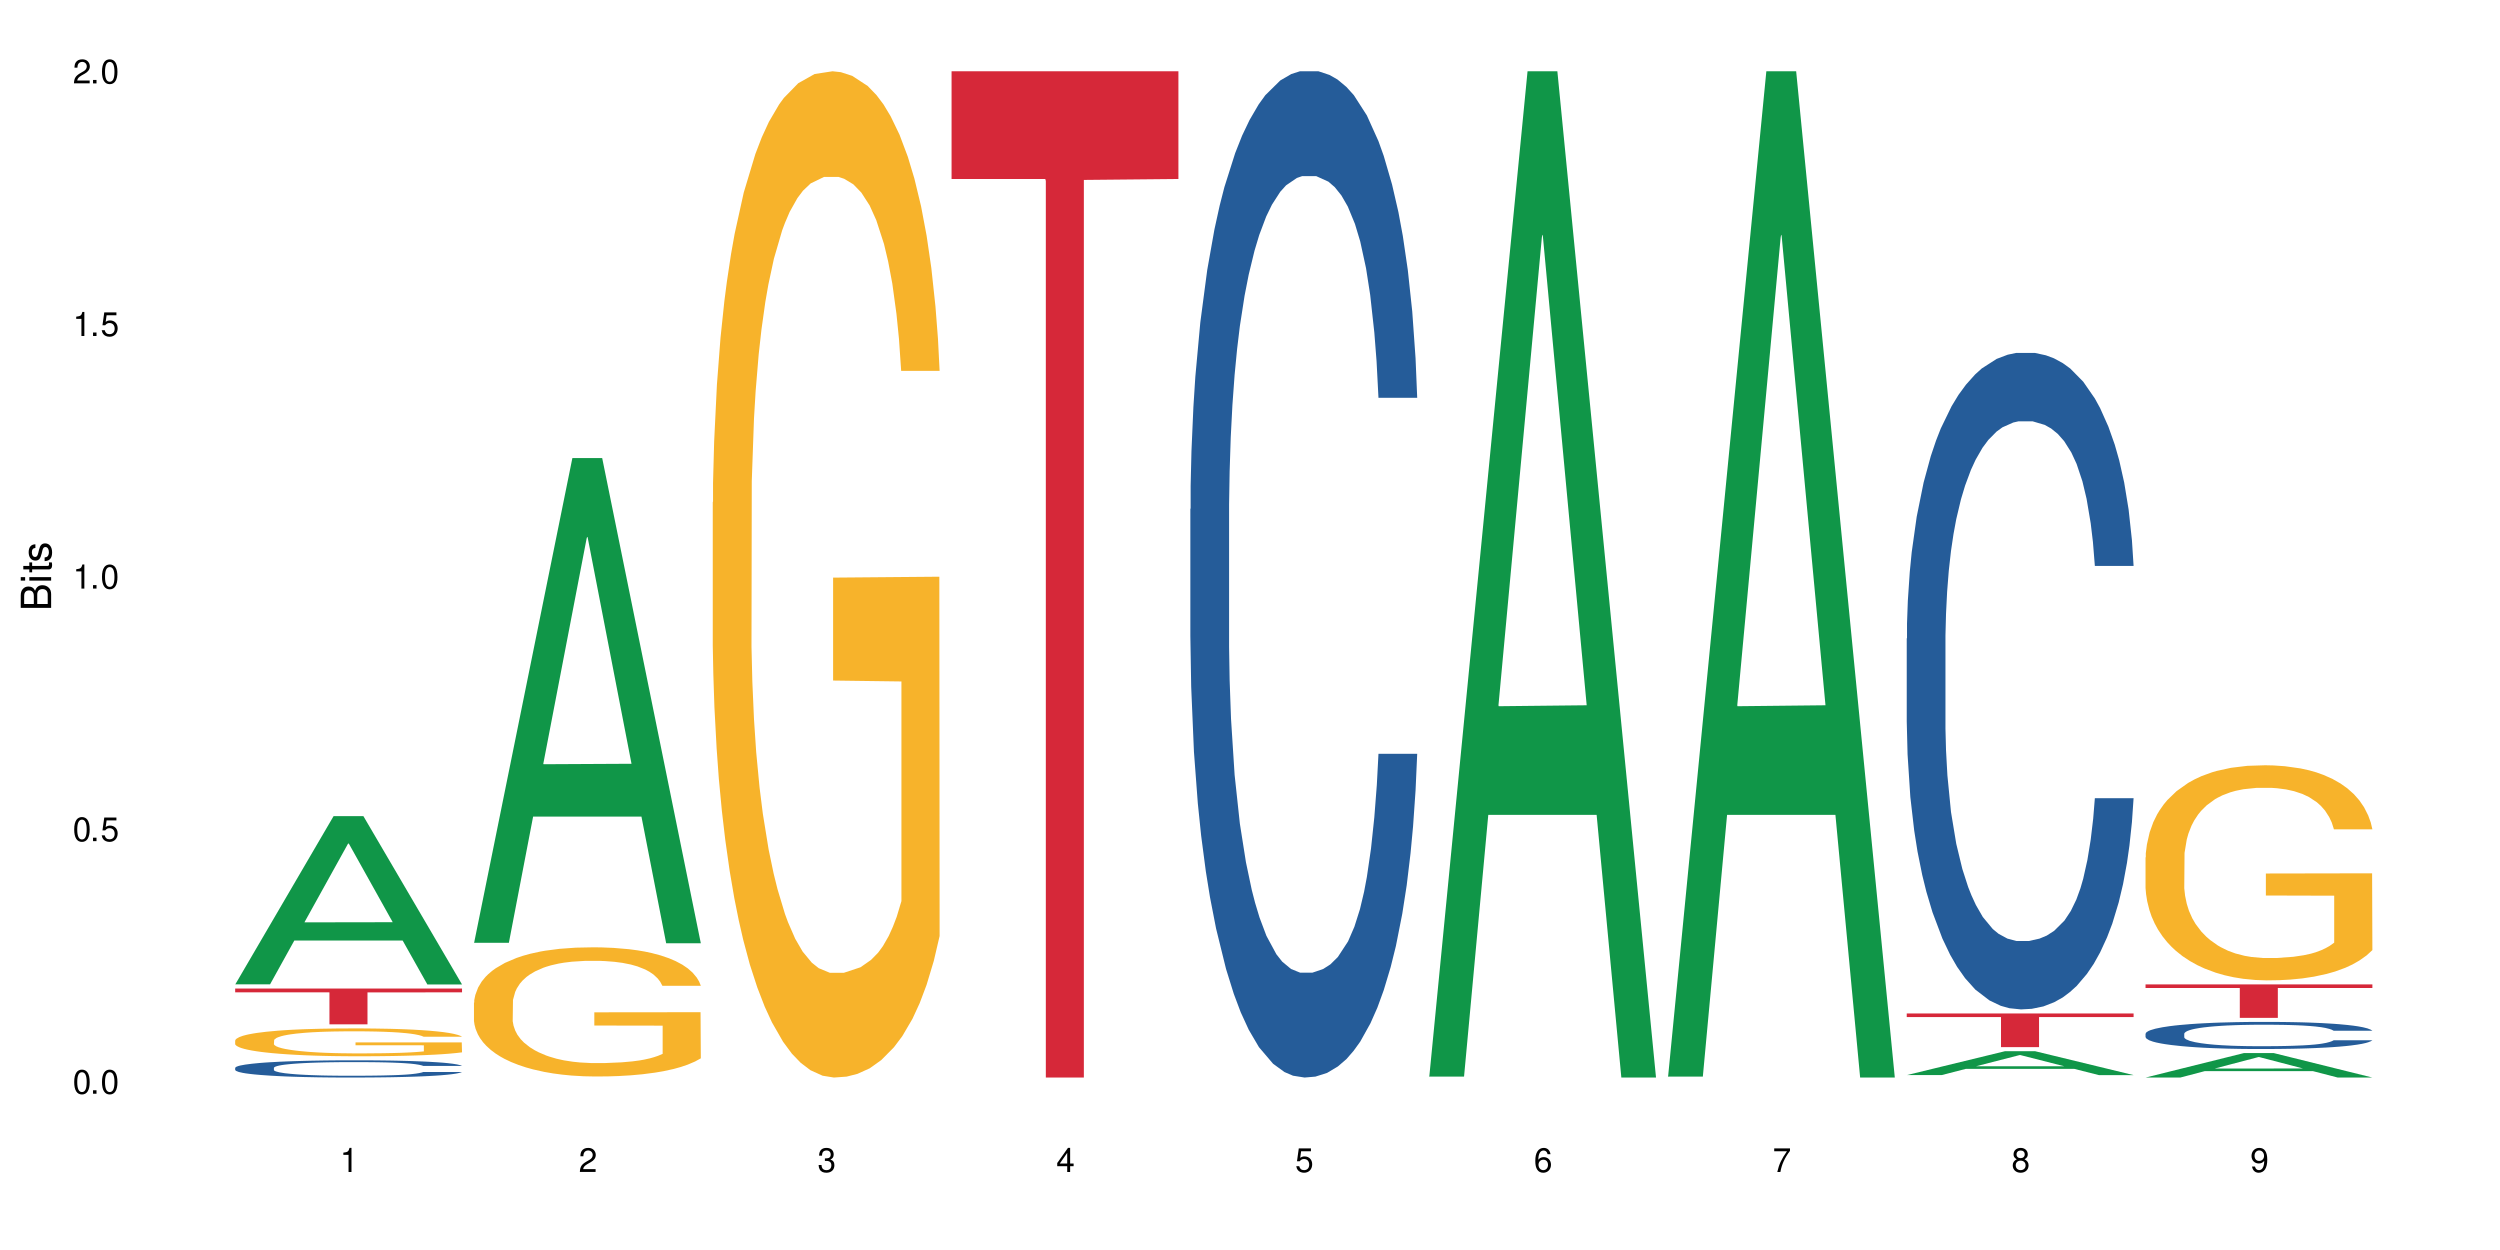 <?xml version="1.0" encoding="UTF-8"?>
<svg xmlns="http://www.w3.org/2000/svg" xmlns:xlink="http://www.w3.org/1999/xlink" width="720" height="360" viewBox="0 0 720 360">
<defs>
<g>
<g id="glyph-0-0">
</g>
<g id="glyph-0-1">
<path d="M 2.641 -6.938 C 2 -6.938 1.422 -6.656 1.078 -6.172 C 0.641 -5.562 0.406 -4.641 0.406 -3.359 C 0.406 -1.016 1.188 0.219 2.641 0.219 C 4.078 0.219 4.859 -1.016 4.859 -3.297 C 4.859 -4.641 4.656 -5.547 4.203 -6.172 C 3.844 -6.656 3.281 -6.938 2.641 -6.938 Z M 2.641 -6.188 C 3.547 -6.188 4 -5.25 4 -3.375 C 4 -1.406 3.562 -0.484 2.625 -0.484 C 1.734 -0.484 1.281 -1.438 1.281 -3.344 C 1.281 -5.25 1.734 -6.188 2.641 -6.188 Z M 2.641 -6.188 "/>
</g>
<g id="glyph-0-2">
<path d="M 1.828 -1 L 0.828 -1 L 0.828 0 L 1.828 0 Z M 1.828 -1 "/>
</g>
<g id="glyph-0-3">
<path d="M 4.562 -6.797 L 1.062 -6.797 L 0.547 -3.094 L 1.328 -3.094 C 1.719 -3.562 2.047 -3.734 2.578 -3.734 C 3.484 -3.734 4.062 -3.109 4.062 -2.094 C 4.062 -1.125 3.484 -0.531 2.578 -0.531 C 1.828 -0.531 1.375 -0.906 1.188 -1.672 L 0.328 -1.672 C 0.453 -1.109 0.547 -0.844 0.75 -0.594 C 1.125 -0.078 1.828 0.219 2.594 0.219 C 3.969 0.219 4.922 -0.781 4.922 -2.219 C 4.922 -3.562 4.031 -4.484 2.719 -4.484 C 2.25 -4.484 1.859 -4.359 1.469 -4.062 L 1.734 -5.969 L 4.562 -5.969 Z M 4.562 -6.797 "/>
</g>
<g id="glyph-0-4">
<path d="M 2.484 -4.938 L 2.484 0 L 3.328 0 L 3.328 -6.938 L 2.766 -6.938 C 2.469 -5.875 2.281 -5.734 0.984 -5.562 L 0.984 -4.938 Z M 2.484 -4.938 "/>
</g>
<g id="glyph-0-5">
<path d="M 4.859 -0.828 L 1.281 -0.828 C 1.359 -1.406 1.672 -1.781 2.5 -2.281 L 3.469 -2.828 C 4.406 -3.344 4.906 -4.062 4.906 -4.906 C 4.906 -5.484 4.672 -6.031 4.266 -6.406 C 3.859 -6.766 3.375 -6.938 2.719 -6.938 C 1.859 -6.938 1.219 -6.625 0.844 -6.031 C 0.609 -5.672 0.5 -5.234 0.484 -4.531 L 1.328 -4.531 C 1.359 -5.016 1.406 -5.281 1.531 -5.516 C 1.75 -5.938 2.188 -6.203 2.703 -6.203 C 3.469 -6.203 4.031 -5.641 4.031 -4.891 C 4.031 -4.344 3.719 -3.859 3.125 -3.516 L 2.234 -3 C 0.812 -2.172 0.406 -1.531 0.328 -0.016 L 4.859 -0.016 Z M 4.859 -0.828 "/>
</g>
<g id="glyph-0-6">
<path d="M 2.125 -3.188 L 2.578 -3.188 C 3.5 -3.188 3.984 -2.766 3.984 -1.922 C 3.984 -1.062 3.469 -0.531 2.594 -0.531 C 1.656 -0.531 1.203 -1 1.156 -2.016 L 0.312 -2.016 C 0.344 -1.453 0.438 -1.094 0.609 -0.781 C 0.953 -0.109 1.625 0.219 2.547 0.219 C 3.953 0.219 4.859 -0.625 4.859 -1.938 C 4.859 -2.828 4.516 -3.297 3.703 -3.594 C 4.344 -3.844 4.656 -4.328 4.656 -5.031 C 4.656 -6.219 3.875 -6.938 2.578 -6.938 C 1.203 -6.938 0.484 -6.172 0.453 -4.703 L 1.297 -4.703 C 1.312 -5.125 1.344 -5.359 1.453 -5.578 C 1.641 -5.969 2.062 -6.203 2.594 -6.203 C 3.344 -6.203 3.797 -5.75 3.797 -5 C 3.797 -4.516 3.609 -4.219 3.25 -4.047 C 3.016 -3.953 2.703 -3.922 2.125 -3.906 Z M 2.125 -3.188 "/>
</g>
<g id="glyph-0-7">
<path d="M 3.141 -1.672 L 3.141 0 L 3.984 0 L 3.984 -1.672 L 4.984 -1.672 L 4.984 -2.438 L 3.984 -2.438 L 3.984 -6.938 L 3.359 -6.938 L 0.266 -2.578 L 0.266 -1.672 Z M 3.141 -2.438 L 1 -2.438 L 3.141 -5.5 Z M 3.141 -2.438 "/>
</g>
<g id="glyph-0-8">
<path d="M 4.781 -5.125 C 4.609 -6.266 3.891 -6.938 2.844 -6.938 C 2.094 -6.938 1.422 -6.578 1.031 -5.953 C 0.594 -5.266 0.406 -4.422 0.406 -3.172 C 0.406 -2 0.578 -1.25 0.984 -0.641 C 1.359 -0.078 1.953 0.219 2.703 0.219 C 3.984 0.219 4.922 -0.75 4.922 -2.094 C 4.922 -3.375 4.062 -4.281 2.844 -4.281 C 2.172 -4.281 1.641 -4.031 1.281 -3.516 C 1.281 -5.234 1.828 -6.188 2.797 -6.188 C 3.391 -6.188 3.797 -5.797 3.938 -5.125 Z M 2.734 -3.531 C 3.547 -3.531 4.062 -2.953 4.062 -2.031 C 4.062 -1.156 3.484 -0.531 2.703 -0.531 C 1.922 -0.531 1.328 -1.188 1.328 -2.078 C 1.328 -2.938 1.906 -3.531 2.734 -3.531 Z M 2.734 -3.531 "/>
</g>
<g id="glyph-0-9">
<path d="M 4.984 -6.797 L 0.438 -6.797 L 0.438 -5.969 L 4.109 -5.969 C 2.5 -3.656 1.828 -2.234 1.328 0 L 2.219 0 C 2.594 -2.172 3.453 -4.047 4.984 -6.094 Z M 4.984 -6.797 "/>
</g>
<g id="glyph-0-10">
<path d="M 3.75 -3.656 C 4.469 -4.094 4.688 -4.438 4.688 -5.078 C 4.688 -6.172 3.844 -6.938 2.641 -6.938 C 1.438 -6.938 0.594 -6.172 0.594 -5.094 C 0.594 -4.438 0.812 -4.094 1.516 -3.656 C 0.734 -3.266 0.359 -2.703 0.359 -1.922 C 0.359 -0.656 1.281 0.219 2.641 0.219 C 3.984 0.219 4.922 -0.656 4.922 -1.922 C 4.922 -2.703 4.531 -3.266 3.75 -3.656 Z M 2.641 -6.188 C 3.359 -6.188 3.812 -5.75 3.812 -5.062 C 3.812 -4.406 3.344 -3.984 2.641 -3.984 C 1.922 -3.984 1.453 -4.406 1.453 -5.078 C 1.453 -5.75 1.922 -6.188 2.641 -6.188 Z M 2.641 -3.266 C 3.484 -3.266 4.062 -2.719 4.062 -1.906 C 4.062 -1.078 3.484 -0.531 2.625 -0.531 C 1.797 -0.531 1.219 -1.094 1.219 -1.906 C 1.219 -2.719 1.781 -3.266 2.641 -3.266 Z M 2.641 -3.266 "/>
</g>
<g id="glyph-0-11">
<path d="M 0.516 -1.578 C 0.672 -0.453 1.406 0.219 2.438 0.219 C 3.188 0.219 3.859 -0.141 4.266 -0.766 C 4.688 -1.453 4.891 -2.297 4.891 -3.547 C 4.891 -4.719 4.703 -5.453 4.312 -6.078 C 3.938 -6.641 3.344 -6.938 2.594 -6.938 C 1.297 -6.938 0.359 -5.969 0.359 -4.625 C 0.359 -3.344 1.234 -2.453 2.453 -2.453 C 3.094 -2.453 3.578 -2.672 4.016 -3.203 C 4 -1.484 3.469 -0.531 2.5 -0.531 C 1.906 -0.531 1.484 -0.906 1.359 -1.578 Z M 2.578 -6.203 C 3.375 -6.203 3.969 -5.531 3.969 -4.641 C 3.969 -3.797 3.391 -3.188 2.547 -3.188 C 1.734 -3.188 1.234 -3.766 1.234 -4.688 C 1.234 -5.562 1.797 -6.203 2.578 -6.203 Z M 2.578 -6.203 "/>
</g>
<g id="glyph-1-0">
</g>
<g id="glyph-1-1">
<path d="M 0 -0.953 L 0 -4.891 C 0 -5.719 -0.234 -6.344 -0.734 -6.797 C -1.188 -7.234 -1.812 -7.469 -2.5 -7.469 C -3.547 -7.469 -4.188 -7 -4.625 -5.875 C -4.984 -6.688 -5.625 -7.094 -6.531 -7.094 C -7.172 -7.094 -7.734 -6.859 -8.141 -6.391 C -8.562 -5.922 -8.75 -5.344 -8.75 -4.5 L -8.75 -0.953 Z M -4.984 -2.062 L -7.766 -2.062 L -7.766 -4.219 C -7.766 -4.844 -7.688 -5.203 -7.453 -5.5 C -7.219 -5.812 -6.859 -5.969 -6.375 -5.969 C -5.891 -5.969 -5.531 -5.812 -5.297 -5.5 C -5.062 -5.203 -4.984 -4.844 -4.984 -4.219 Z M -0.984 -2.062 L -4 -2.062 L -4 -4.781 C -4 -5.766 -3.438 -6.359 -2.484 -6.359 C -1.547 -6.359 -0.984 -5.766 -0.984 -4.781 Z M -0.984 -2.062 "/>
</g>
<g id="glyph-1-2">
<path d="M -6.281 -1.797 L -6.281 -0.797 L 0 -0.797 L 0 -1.797 Z M -8.75 -1.797 L -8.75 -0.797 L -7.484 -0.797 L -7.484 -1.797 Z M -8.75 -1.797 "/>
</g>
<g id="glyph-1-3">
<path d="M -6.281 -3.047 L -6.281 -2.016 L -8.016 -2.016 L -8.016 -1.016 L -6.281 -1.016 L -6.281 -0.172 L -5.469 -0.172 L -5.469 -1.016 L -0.719 -1.016 C -0.078 -1.016 0.281 -1.453 0.281 -2.234 C 0.281 -2.5 0.25 -2.719 0.188 -3.047 L -0.641 -3.047 C -0.609 -2.906 -0.594 -2.766 -0.594 -2.562 C -0.594 -2.141 -0.719 -2.016 -1.156 -2.016 L -5.469 -2.016 L -5.469 -3.047 Z M -6.281 -3.047 "/>
</g>
<g id="glyph-1-4">
<path d="M -4.531 -5.25 C -5.766 -5.25 -6.469 -4.422 -6.469 -2.969 C -6.469 -1.516 -5.719 -0.562 -4.547 -0.562 C -3.562 -0.562 -3.094 -1.062 -2.734 -2.562 L -2.516 -3.484 C -2.344 -4.188 -2.094 -4.469 -1.641 -4.469 C -1.047 -4.469 -0.641 -3.875 -0.641 -3 C -0.641 -2.453 -0.797 -2 -1.062 -1.75 C -1.25 -1.594 -1.422 -1.531 -1.875 -1.469 L -1.875 -0.406 C -0.422 -0.453 0.281 -1.266 0.281 -2.922 C 0.281 -4.5 -0.5 -5.516 -1.719 -5.516 C -2.656 -5.516 -3.172 -4.984 -3.469 -3.734 L -3.703 -2.766 C -3.891 -1.953 -4.156 -1.609 -4.594 -1.609 C -5.188 -1.609 -5.547 -2.125 -5.547 -2.938 C -5.547 -3.75 -5.203 -4.172 -4.531 -4.203 Z M -4.531 -5.25 "/>
</g>
</g>
</defs>
<rect x="-72" y="-36" width="864" height="432" fill="rgb(100%, 100%, 100%)" fill-opacity="1"/>
<path fill-rule="nonzero" fill="rgb(6.275%, 58.824%, 28.235%)" fill-opacity="1" d="M 67.73 283.484 L 67.801 283.438 L 96.07 235.047 L 104.656 235.047 L 133.066 283.531 L 123.082 283.531 L 115.965 270.875 L 84.762 270.875 L 77.781 283.484 L 67.73 283.484 L 87.766 265.637 L 113.102 265.594 L 100.469 242.965 L 100.328 242.922 L 100.188 243.059 L 87.695 265.594 L 87.766 265.637 Z M 67.73 283.484 "/>
<path fill-rule="nonzero" fill="rgb(14.51%, 36.078%, 60%)" fill-opacity="1" d="M 67.73 307.527 L 67.812 307.523 L 67.812 307.414 L 68.051 307.242 L 68.605 307.027 L 69.164 306.875 L 70.598 306.609 L 72.59 306.352 L 74.664 306.148 L 76.176 306.031 L 77.531 305.941 L 80.637 305.773 L 82.629 305.688 L 84.781 305.609 L 87.41 305.535 L 89.324 305.488 L 93.625 305.414 L 96.812 305.383 L 99.281 305.371 L 104.621 305.371 L 107.809 305.387 L 110.117 305.41 L 112.668 305.445 L 114.82 305.488 L 118.562 305.586 L 121.91 305.715 L 123.426 305.789 L 125.816 305.93 L 127.648 306.062 L 128.922 306.184 L 130.355 306.352 L 131.629 306.555 L 132.586 306.785 L 133.066 306.98 L 121.91 306.98 L 121.352 306.801 L 120.715 306.66 L 119.52 306.473 L 118.324 306.34 L 116.652 306.211 L 115.137 306.121 L 113.066 306.035 L 111.234 305.98 L 109.32 305.941 L 107.488 305.914 L 103.984 305.887 L 99.922 305.887 L 98.406 305.895 L 95.297 305.934 L 93.625 305.965 L 91.234 306.027 L 89.562 306.086 L 87.57 306.176 L 86.215 306.254 L 84.543 306.371 L 83.348 306.477 L 81.992 306.625 L 81.195 306.738 L 80.48 306.867 L 79.84 307.016 L 79.363 307.176 L 79.043 307.344 L 78.887 307.508 L 78.887 308.211 L 79.043 308.371 L 79.441 308.562 L 80.48 308.84 L 81.992 309.082 L 83.746 309.27 L 85.418 309.406 L 86.375 309.469 L 87.648 309.543 L 89.641 309.633 L 92.512 309.727 L 94.184 309.762 L 96.734 309.797 L 99.363 309.816 L 102.867 309.816 L 105.977 309.797 L 108.047 309.773 L 110.199 309.738 L 113.145 309.66 L 114.98 309.59 L 116.57 309.504 L 117.766 309.418 L 118.562 309.344 L 119.758 309.203 L 120.715 309.047 L 121.434 308.891 L 121.91 308.734 L 133.066 308.734 L 132.586 308.918 L 131.871 309.094 L 131.152 309.227 L 130.039 309.383 L 128.762 309.523 L 126.93 309.684 L 125.418 309.789 L 123.426 309.902 L 121.59 309.988 L 119.602 310.066 L 116.652 310.156 L 114.738 310.199 L 112.668 310.242 L 110.199 310.277 L 107.09 310.309 L 103.746 310.328 L 100.637 310.332 L 97.289 310.324 L 94.82 310.305 L 91.555 310.266 L 87.492 310.184 L 84.543 310.098 L 82.23 310.012 L 80.238 309.918 L 78.008 309.797 L 75.141 309.598 L 73.387 309.445 L 72.191 309.316 L 70.84 309.141 L 69.883 308.98 L 68.766 308.727 L 67.969 308.406 L 67.73 308.156 Z M 67.73 307.527 "/>
<path fill-rule="nonzero" fill="rgb(96.863%, 70.196%, 16.863%)" fill-opacity="1" d="M 67.73 299.617 L 67.812 299.609 L 67.812 299.465 L 68.129 299.133 L 68.926 298.68 L 69.961 298.305 L 71.078 298.012 L 71.793 297.859 L 72.988 297.641 L 74.023 297.477 L 76.656 297.148 L 80 296.84 L 81.832 296.707 L 83.906 296.582 L 86.852 296.445 L 88.207 296.395 L 92.352 296.277 L 97.051 296.203 L 102.23 296.18 L 104.621 296.188 L 107.887 296.219 L 112.348 296.297 L 114.898 296.371 L 116.891 296.445 L 118.961 296.539 L 121.512 296.688 L 123.902 296.863 L 125.816 297.039 L 127.727 297.258 L 129.32 297.492 L 130.676 297.75 L 131.871 298.059 L 132.586 298.312 L 133.066 298.57 L 121.988 298.57 L 121.352 298.312 L 120.637 298.117 L 119.441 297.875 L 118.246 297.699 L 117.051 297.559 L 114.82 297.367 L 112.906 297.25 L 110.516 297.148 L 108.207 297.082 L 105.578 297.039 L 103.984 297.023 L 99.762 297.023 L 95.938 297.074 L 93.707 297.133 L 92.113 297.191 L 89.879 297.301 L 88.527 297.391 L 87.73 297.449 L 85.34 297.676 L 83.746 297.883 L 82.871 298.02 L 81.754 298.238 L 80.957 298.438 L 80.082 298.73 L 79.602 298.949 L 78.965 299.449 L 78.887 300.77 L 79.125 301.047 L 79.602 301.348 L 80.238 301.613 L 81.195 301.891 L 82.152 302.102 L 83.824 302.387 L 85.258 302.578 L 86.375 302.703 L 88.527 302.902 L 89.402 302.969 L 91.473 303.098 L 93.625 303.203 L 96.254 303.289 L 98.246 303.332 L 101.434 303.371 L 105.496 303.371 L 110.277 303.328 L 113.305 303.27 L 115.379 303.211 L 116.73 303.156 L 118.406 303.078 L 119.602 303.004 L 120.715 302.922 L 122.07 302.801 L 122.07 301.047 L 102.391 301.039 L 102.391 300.219 L 132.984 300.211 L 133.066 303.078 L 131.391 303.273 L 129.32 303.465 L 127.328 303.613 L 125.258 303.738 L 122.309 303.875 L 119.918 303.965 L 116.254 304.066 L 112.906 304.133 L 109.402 304.176 L 106.293 304.199 L 102.629 304.207 L 99.363 304.191 L 95.855 304.148 L 93.066 304.09 L 90.52 304.016 L 87.969 303.922 L 84.781 303.766 L 82.711 303.641 L 80.559 303.488 L 78.406 303.305 L 76.496 303.105 L 75.219 302.953 L 73.945 302.777 L 72.59 302.559 L 71.316 302.309 L 70.359 302.082 L 69.484 301.824 L 68.848 301.582 L 68.211 301.254 L 67.891 300.988 L 67.73 300.762 Z M 67.73 299.617 "/>
<path fill-rule="nonzero" fill="rgb(83.922%, 15.686%, 22.353%)" fill-opacity="1" d="M 67.73 284.695 L 133.066 284.695 L 133.066 285.797 L 105.836 285.809 L 105.836 295.016 L 94.879 295.016 L 94.879 285.816 L 94.723 285.797 L 67.73 285.797 Z M 67.73 284.695 "/>
<path fill-rule="nonzero" fill="rgb(6.275%, 58.824%, 28.235%)" fill-opacity="1" d="M 136.504 271.527 L 136.574 271.398 L 164.844 131.926 L 173.43 131.926 L 201.836 271.66 L 191.855 271.66 L 184.738 235.184 L 153.535 235.184 L 146.555 271.527 L 136.504 271.527 L 156.535 220.098 L 181.875 219.965 L 169.242 154.754 L 169.102 154.625 L 168.961 155.016 L 156.469 219.965 L 156.535 220.098 Z M 136.504 271.527 "/>
<path fill-rule="nonzero" fill="rgb(96.863%, 70.196%, 16.863%)" fill-opacity="1" d="M 136.504 288.762 L 136.582 288.727 L 136.582 288.047 L 136.902 286.52 L 137.699 284.41 L 138.734 282.68 L 139.852 281.32 L 140.566 280.605 L 141.762 279.586 L 142.797 278.84 L 145.426 277.309 L 148.773 275.883 L 150.605 275.27 L 152.68 274.691 L 155.625 274.047 L 156.98 273.809 L 161.125 273.266 L 165.824 272.926 L 171.004 272.824 L 173.395 272.859 L 176.66 272.992 L 181.121 273.367 L 183.672 273.707 L 185.664 274.047 L 187.734 274.488 L 190.285 275.168 L 192.676 275.984 L 194.586 276.801 L 196.5 277.82 L 198.094 278.906 L 199.449 280.098 L 200.645 281.523 L 201.359 282.711 L 201.836 283.902 L 190.762 283.902 L 190.125 282.711 L 189.41 281.793 L 188.215 280.672 L 187.02 279.859 L 185.824 279.211 L 183.594 278.328 L 181.68 277.785 L 179.289 277.309 L 176.98 277.004 L 174.348 276.801 L 172.758 276.73 L 168.535 276.73 L 164.707 276.969 L 162.477 277.242 L 160.883 277.512 L 158.652 278.023 L 157.301 278.43 L 156.504 278.703 L 154.113 279.758 L 152.52 280.707 L 151.641 281.352 L 150.527 282.371 L 149.73 283.289 L 148.852 284.648 L 148.375 285.668 L 147.738 287.98 L 147.66 294.098 L 147.898 295.387 L 148.375 296.781 L 149.012 298.004 L 149.969 299.293 L 150.926 300.281 L 152.598 301.605 L 154.031 302.488 L 155.148 303.066 L 157.301 303.984 L 158.176 304.289 L 160.246 304.902 L 162.398 305.379 L 165.027 305.785 L 167.02 305.988 L 170.207 306.16 L 174.27 306.16 L 179.051 305.953 L 182.078 305.684 L 184.148 305.41 L 185.504 305.172 L 187.176 304.801 L 188.371 304.461 L 189.488 304.086 L 190.844 303.508 L 190.844 295.387 L 171.164 295.352 L 171.164 291.547 L 201.758 291.512 L 201.836 304.801 L 200.164 305.719 L 198.094 306.602 L 196.102 307.281 L 194.031 307.859 L 191.082 308.504 L 188.691 308.91 L 185.027 309.387 L 181.68 309.691 L 178.176 309.898 L 175.066 310 L 171.402 310.031 L 168.137 309.965 L 164.629 309.762 L 161.84 309.488 L 159.289 309.148 L 156.742 308.707 L 153.555 307.992 L 151.484 307.418 L 149.332 306.703 L 147.18 305.852 L 145.27 304.938 L 143.992 304.223 L 142.719 303.406 L 141.363 302.387 L 140.09 301.23 L 139.133 300.18 L 138.258 298.988 L 137.617 297.867 L 136.98 296.34 L 136.664 295.113 L 136.504 294.062 Z M 136.504 288.762 "/>
<path fill-rule="nonzero" fill="rgb(96.863%, 70.196%, 16.863%)" fill-opacity="1" d="M 205.277 144.652 L 205.355 144.387 L 205.355 139.094 L 205.676 127.184 L 206.473 110.777 L 207.508 97.277 L 208.621 86.691 L 209.34 81.133 L 210.535 73.195 L 211.57 67.371 L 214.199 55.461 L 217.547 44.348 L 219.379 39.582 L 221.449 35.082 L 224.398 30.055 L 225.754 28.203 L 229.895 23.965 L 234.598 21.32 L 239.777 20.527 L 242.168 20.789 L 245.434 21.848 L 249.895 24.762 L 252.445 27.406 L 254.438 30.055 L 256.508 33.496 L 259.059 38.789 L 261.449 45.141 L 263.359 51.492 L 265.273 59.43 L 266.867 67.902 L 268.219 77.164 L 269.414 88.281 L 270.133 97.543 L 270.609 106.805 L 259.535 106.805 L 258.898 97.543 L 258.18 90.398 L 256.984 81.664 L 255.789 75.312 L 254.594 70.281 L 252.363 63.402 L 250.453 59.168 L 248.062 55.461 L 245.75 53.078 L 243.121 51.492 L 241.527 50.961 L 237.305 50.961 L 233.48 52.816 L 231.25 54.934 L 229.656 57.051 L 227.426 61.02 L 226.07 64.195 L 225.273 66.312 L 222.883 74.516 L 221.293 81.93 L 220.414 86.957 L 219.301 94.898 L 218.504 102.043 L 217.625 112.629 L 217.148 120.57 L 216.512 138.566 L 216.43 186.207 L 216.672 196.262 L 217.148 207.113 L 217.785 216.641 L 218.742 226.699 L 219.699 234.375 L 221.371 244.695 L 222.805 251.578 L 223.922 256.078 L 226.07 263.223 L 226.949 265.605 L 229.02 270.367 L 231.172 274.074 L 233.801 277.25 L 235.793 278.836 L 238.98 280.16 L 243.043 280.16 L 247.824 278.574 L 250.852 276.457 L 252.922 274.34 L 254.277 272.484 L 255.949 269.574 L 257.145 266.926 L 258.262 264.016 L 259.613 259.516 L 259.613 196.262 L 239.934 195.996 L 239.934 166.355 L 270.531 166.09 L 270.609 269.574 L 268.938 276.719 L 266.867 283.602 L 264.875 288.895 L 262.801 293.395 L 259.855 298.422 L 257.465 301.598 L 253.801 305.305 L 250.453 307.688 L 246.945 309.273 L 243.84 310.066 L 240.176 310.332 L 236.906 309.805 L 233.402 308.215 L 230.613 306.098 L 228.062 303.453 L 225.516 300.012 L 222.328 294.453 L 220.254 289.953 L 218.105 284.395 L 215.953 277.777 L 214.039 270.633 L 212.766 265.074 L 211.492 258.723 L 210.137 250.781 L 208.863 241.785 L 207.906 233.578 L 207.027 224.316 L 206.391 215.582 L 205.754 203.672 L 205.438 194.145 L 205.277 185.941 Z M 205.277 144.652 "/>
<path fill-rule="nonzero" fill="rgb(83.922%, 15.686%, 22.353%)" fill-opacity="1" d="M 274.051 20.527 L 339.383 20.527 L 339.383 51.547 L 312.152 51.82 L 312.152 310.332 L 301.199 310.332 L 301.199 52.094 L 301.039 51.547 L 274.051 51.547 Z M 274.051 20.527 "/>
<path fill-rule="nonzero" fill="rgb(14.51%, 36.078%, 60%)" fill-opacity="1" d="M 342.82 146.621 L 342.902 146.355 L 342.902 140 L 343.141 129.934 L 343.699 117.215 L 344.258 108.477 L 345.691 92.844 L 347.684 77.746 L 349.754 66.09 L 351.266 59.203 L 352.621 53.902 L 355.73 44.102 L 357.723 39.07 L 359.871 34.566 L 362.5 30.062 L 364.414 27.414 L 368.715 23.176 L 371.902 21.32 L 374.375 20.527 L 379.711 20.527 L 382.898 21.586 L 385.211 22.91 L 387.758 25.031 L 389.91 27.414 L 393.656 33.242 L 397 40.66 L 398.516 44.898 L 400.906 53.109 L 402.738 61.055 L 404.012 67.945 L 405.445 77.746 L 406.723 89.668 L 407.68 103.176 L 408.156 114.566 L 397 114.566 L 396.445 103.973 L 395.805 95.758 L 394.609 84.898 L 393.414 77.215 L 391.742 69.535 L 390.23 64.5 L 388.156 59.469 L 386.324 56.289 L 384.414 53.902 L 382.578 52.316 L 379.074 50.727 L 375.012 50.727 L 373.496 51.254 L 370.391 53.375 L 368.715 55.23 L 366.324 58.938 L 364.652 62.383 L 362.66 67.68 L 361.305 72.184 L 359.633 79.07 L 358.438 85.164 L 357.082 93.906 L 356.285 100.527 L 355.57 107.945 L 354.934 116.688 L 354.453 125.957 L 354.137 135.762 L 353.977 145.297 L 353.977 186.355 L 354.137 195.895 L 354.535 207.02 L 355.57 223.18 L 357.082 237.219 L 358.836 248.344 L 360.508 256.293 L 361.465 260 L 362.742 264.238 L 364.734 269.535 L 367.602 274.836 L 369.273 276.953 L 371.824 279.074 L 374.453 280.133 L 377.957 280.133 L 381.066 279.074 L 383.137 277.75 L 385.289 275.629 L 388.238 271.125 L 390.07 266.887 L 391.664 261.855 L 392.859 256.82 L 393.656 252.582 L 394.852 244.371 L 395.805 235.363 L 396.523 226.094 L 397 217.086 L 408.156 217.086 L 407.68 227.684 L 406.961 238.012 L 406.242 245.695 L 405.129 254.969 L 403.852 263.18 L 402.02 272.449 L 400.508 278.543 L 398.516 285.168 L 396.684 290.199 L 394.691 294.703 L 391.742 300 L 389.832 302.648 L 387.758 305.035 L 385.289 307.152 L 382.18 309.008 L 378.836 310.066 L 375.727 310.332 L 372.383 309.801 L 369.91 308.742 L 366.645 306.359 L 362.582 301.59 L 359.633 296.559 L 357.324 291.523 L 355.332 286.227 L 353.102 279.074 L 350.23 267.418 L 348.48 258.41 L 347.285 250.992 L 345.93 240.664 L 344.973 231.391 L 343.859 216.555 L 343.062 197.746 L 342.82 183.18 Z M 342.82 146.621 "/>
<path fill-rule="nonzero" fill="rgb(6.275%, 58.824%, 28.235%)" fill-opacity="1" d="M 411.594 310.059 L 411.664 309.789 L 439.934 20.527 L 448.52 20.527 L 476.93 310.332 L 466.945 310.332 L 459.828 234.684 L 428.625 234.684 L 421.645 310.059 L 411.594 310.059 L 431.629 203.391 L 456.965 203.117 L 444.332 67.875 L 444.191 67.602 L 444.051 68.418 L 431.559 203.117 L 431.629 203.391 Z M 411.594 310.059 "/>
<path fill-rule="nonzero" fill="rgb(6.275%, 58.824%, 28.235%)" fill-opacity="1" d="M 480.367 310.059 L 480.438 309.789 L 508.707 20.527 L 517.293 20.527 L 545.703 310.332 L 535.719 310.332 L 528.602 234.684 L 497.398 234.684 L 490.418 310.059 L 480.367 310.059 L 500.398 203.391 L 525.738 203.117 L 513.105 67.875 L 512.965 67.602 L 512.824 68.418 L 500.332 203.117 L 500.398 203.391 Z M 480.367 310.059 "/>
<path fill-rule="nonzero" fill="rgb(6.275%, 58.824%, 28.235%)" fill-opacity="1" d="M 549.141 309.625 L 549.211 309.617 L 577.48 302.738 L 586.066 302.738 L 614.473 309.633 L 604.492 309.633 L 597.371 307.832 L 566.172 307.832 L 559.191 309.625 L 549.141 309.625 L 569.172 307.086 L 594.512 307.082 L 581.875 303.863 L 581.738 303.859 L 581.598 303.875 L 569.102 307.082 L 569.172 307.086 Z M 549.141 309.625 "/>
<path fill-rule="nonzero" fill="rgb(14.51%, 36.078%, 60%)" fill-opacity="1" d="M 549.141 183.902 L 549.219 183.73 L 549.219 179.582 L 549.457 173.016 L 550.016 164.719 L 550.574 159.016 L 552.008 148.816 L 554 138.969 L 556.07 131.363 L 557.586 126.867 L 558.941 123.41 L 562.047 117.016 L 564.039 113.734 L 566.191 110.797 L 568.82 107.855 L 570.73 106.129 L 575.035 103.363 L 578.223 102.152 L 580.691 101.637 L 586.031 101.637 L 589.215 102.328 L 591.527 103.191 L 594.078 104.574 L 596.227 106.129 L 599.973 109.93 L 603.32 114.77 L 604.832 117.535 L 607.223 122.895 L 609.055 128.078 L 610.332 132.57 L 611.766 138.969 L 613.039 146.746 L 613.996 155.559 L 614.473 162.992 L 603.32 162.992 L 602.762 156.078 L 602.125 150.719 L 600.93 143.633 L 599.734 138.621 L 598.062 133.609 L 596.547 130.324 L 594.477 127.043 L 592.645 124.969 L 590.73 123.41 L 588.898 122.375 L 585.391 121.34 L 581.328 121.34 L 579.816 121.684 L 576.707 123.066 L 575.035 124.277 L 572.645 126.695 L 570.973 128.941 L 568.98 132.398 L 567.625 135.336 L 565.953 139.832 L 564.758 143.805 L 563.402 149.508 L 562.605 153.832 L 561.887 158.668 L 561.25 164.375 L 560.773 170.422 L 560.453 176.816 L 560.293 183.039 L 560.293 209.828 L 560.453 216.051 L 560.852 223.309 L 561.887 233.852 L 563.402 243.012 L 565.156 250.27 L 566.828 255.457 L 567.785 257.875 L 569.059 260.641 L 571.051 264.098 L 573.918 267.555 L 575.594 268.938 L 578.141 270.32 L 580.77 271.012 L 584.277 271.012 L 587.383 270.32 L 589.457 269.453 L 591.605 268.07 L 594.555 265.133 L 596.387 262.367 L 597.98 259.086 L 599.176 255.801 L 599.973 253.035 L 601.168 247.68 L 602.125 241.801 L 602.84 235.754 L 603.32 229.875 L 614.473 229.875 L 613.996 236.789 L 613.277 243.531 L 612.562 248.543 L 611.445 254.59 L 610.172 259.949 L 608.34 265.996 L 606.824 269.973 L 604.832 274.293 L 603 277.578 L 601.008 280.516 L 598.062 283.973 L 596.148 285.699 L 594.078 287.258 L 591.605 288.641 L 588.5 289.848 L 585.152 290.539 L 582.047 290.711 L 578.699 290.367 L 576.23 289.676 L 572.965 288.121 L 568.898 285.008 L 565.953 281.727 L 563.641 278.441 L 561.648 274.984 L 559.418 270.32 L 556.551 262.715 L 554.797 256.836 L 553.602 252 L 552.246 245.258 L 551.293 239.211 L 550.176 229.531 L 549.379 217.258 L 549.141 207.754 Z M 549.141 183.902 "/>
<path fill-rule="nonzero" fill="rgb(83.922%, 15.686%, 22.353%)" fill-opacity="1" d="M 549.141 291.875 L 614.473 291.875 L 614.473 292.914 L 587.246 292.922 L 587.246 301.574 L 576.289 301.574 L 576.289 292.934 L 576.129 292.914 L 549.141 292.914 Z M 549.141 291.875 "/>
<path fill-rule="nonzero" fill="rgb(6.275%, 58.824%, 28.235%)" fill-opacity="1" d="M 617.914 310.324 L 617.98 310.32 L 646.25 303.285 L 654.836 303.285 L 683.246 310.332 L 673.266 310.332 L 666.145 308.492 L 634.945 308.492 L 627.965 310.324 L 617.914 310.324 L 637.945 307.73 L 663.285 307.727 L 650.648 304.434 L 650.512 304.43 L 650.371 304.449 L 637.875 307.727 L 637.945 307.73 Z M 617.914 310.324 "/>
<path fill-rule="nonzero" fill="rgb(14.51%, 36.078%, 60%)" fill-opacity="1" d="M 617.914 297.707 L 617.992 297.699 L 617.992 297.531 L 618.23 297.258 L 618.789 296.914 L 619.348 296.68 L 620.781 296.258 L 622.773 295.852 L 624.844 295.539 L 626.359 295.352 L 627.711 295.211 L 630.82 294.945 L 632.812 294.809 L 634.965 294.688 L 637.594 294.566 L 639.504 294.496 L 643.809 294.383 L 646.996 294.332 L 649.465 294.309 L 654.801 294.309 L 657.988 294.34 L 660.301 294.375 L 662.852 294.43 L 665 294.496 L 668.746 294.652 L 672.094 294.852 L 673.605 294.965 L 675.996 295.188 L 677.828 295.402 L 679.102 295.586 L 680.539 295.852 L 681.812 296.172 L 682.77 296.539 L 683.246 296.844 L 672.094 296.844 L 671.535 296.559 L 670.898 296.336 L 669.703 296.043 L 668.508 295.836 L 666.832 295.629 L 665.32 295.496 L 663.246 295.359 L 661.414 295.273 L 659.504 295.211 L 657.672 295.168 L 654.164 295.125 L 650.102 295.125 L 648.586 295.137 L 645.48 295.195 L 643.809 295.246 L 641.418 295.344 L 639.742 295.438 L 637.75 295.582 L 636.398 295.703 L 634.723 295.887 L 633.527 296.051 L 632.176 296.289 L 631.379 296.465 L 630.66 296.664 L 630.023 296.902 L 629.547 297.152 L 629.227 297.414 L 629.066 297.672 L 629.066 298.777 L 629.227 299.035 L 629.625 299.336 L 630.66 299.77 L 632.176 300.148 L 633.926 300.449 L 635.602 300.664 L 636.559 300.762 L 637.832 300.879 L 639.824 301.02 L 642.691 301.164 L 644.363 301.219 L 646.914 301.277 L 649.543 301.305 L 653.051 301.305 L 656.156 301.277 L 658.227 301.242 L 660.379 301.184 L 663.328 301.062 L 665.16 300.949 L 666.754 300.812 L 667.949 300.676 L 668.746 300.562 L 669.941 300.344 L 670.898 300.098 L 671.613 299.848 L 672.094 299.605 L 683.246 299.605 L 682.77 299.891 L 682.051 300.172 L 681.336 300.379 L 680.219 300.629 L 678.945 300.848 L 677.113 301.098 L 675.598 301.262 L 673.605 301.441 L 671.773 301.578 L 669.781 301.699 L 666.832 301.84 L 664.922 301.914 L 662.852 301.977 L 660.379 302.035 L 657.273 302.082 L 653.926 302.113 L 650.82 302.121 L 647.473 302.105 L 645.004 302.078 L 641.734 302.012 L 637.672 301.883 L 634.723 301.75 L 632.414 301.613 L 630.422 301.469 L 628.191 301.277 L 625.324 300.965 L 623.57 300.719 L 622.375 300.52 L 621.02 300.242 L 620.062 299.992 L 618.949 299.594 L 618.152 299.086 L 617.914 298.691 Z M 617.914 297.707 "/>
<path fill-rule="nonzero" fill="rgb(96.863%, 70.196%, 16.863%)" fill-opacity="1" d="M 617.914 246.93 L 617.992 246.871 L 617.992 245.742 L 618.312 243.195 L 619.109 239.688 L 620.145 236.801 L 621.258 234.539 L 621.977 233.352 L 623.172 231.652 L 624.207 230.41 L 626.836 227.863 L 630.184 225.484 L 632.016 224.469 L 634.086 223.504 L 637.035 222.43 L 638.391 222.035 L 642.531 221.129 L 647.234 220.562 L 652.414 220.395 L 654.801 220.449 L 658.07 220.676 L 662.531 221.301 L 665.082 221.863 L 667.074 222.43 L 669.145 223.168 L 671.695 224.297 L 674.082 225.656 L 675.996 227.012 L 677.91 228.711 L 679.5 230.52 L 680.855 232.5 L 682.051 234.879 L 682.77 236.859 L 683.246 238.84 L 672.172 238.84 L 671.535 236.859 L 670.816 235.332 L 669.621 233.465 L 668.426 232.105 L 667.23 231.031 L 665 229.559 L 663.09 228.656 L 660.699 227.863 L 658.387 227.352 L 655.758 227.012 L 654.164 226.902 L 649.941 226.902 L 646.117 227.297 L 643.887 227.75 L 642.293 228.203 L 640.062 229.051 L 638.707 229.73 L 637.91 230.184 L 635.52 231.938 L 633.926 233.52 L 633.051 234.594 L 631.934 236.293 L 631.141 237.82 L 630.262 240.082 L 629.785 241.781 L 629.148 245.629 L 629.066 255.812 L 629.305 257.961 L 629.785 260.281 L 630.422 262.32 L 631.379 264.469 L 632.332 266.109 L 634.008 268.316 L 635.441 269.789 L 636.559 270.75 L 638.707 272.277 L 639.586 272.785 L 641.656 273.805 L 643.809 274.598 L 646.438 275.273 L 648.43 275.613 L 651.617 275.898 L 655.68 275.898 L 660.461 275.559 L 663.488 275.105 L 665.559 274.652 L 666.914 274.258 L 668.586 273.633 L 669.781 273.07 L 670.898 272.445 L 672.25 271.484 L 672.25 257.961 L 652.57 257.906 L 652.57 251.57 L 683.168 251.512 L 683.246 273.633 L 681.574 275.164 L 679.5 276.633 L 677.512 277.766 L 675.438 278.727 L 672.492 279.801 L 670.102 280.48 L 666.434 281.273 L 663.09 281.781 L 659.582 282.121 L 656.477 282.293 L 652.809 282.348 L 649.543 282.234 L 646.039 281.895 L 643.25 281.441 L 640.699 280.875 L 638.148 280.141 L 634.965 278.953 L 632.891 277.992 L 630.742 276.805 L 628.59 275.387 L 626.676 273.859 L 625.402 272.672 L 624.129 271.316 L 622.773 269.617 L 621.496 267.695 L 620.543 265.941 L 619.664 263.961 L 619.027 262.094 L 618.391 259.547 L 618.07 257.508 L 617.914 255.754 Z M 617.914 246.93 "/>
<path fill-rule="nonzero" fill="rgb(83.922%, 15.686%, 22.353%)" fill-opacity="1" d="M 617.914 283.512 L 683.246 283.512 L 683.246 284.543 L 656.016 284.551 L 656.016 293.145 L 645.062 293.145 L 645.062 284.562 L 644.902 284.543 L 617.914 284.543 Z M 617.914 283.512 "/>
<g fill="rgb(0%, 0%, 0%)" fill-opacity="1">
<use xlink:href="#glyph-0-1" x="20.965" y="314.993"/>
<use xlink:href="#glyph-0-2" x="25.965" y="314.993"/>
<use xlink:href="#glyph-0-1" x="28.965" y="314.993"/>
</g>
<g fill="rgb(0%, 0%, 0%)" fill-opacity="1">
<use xlink:href="#glyph-0-1" x="20.965" y="242.251"/>
<use xlink:href="#glyph-0-2" x="25.965" y="242.251"/>
<use xlink:href="#glyph-0-3" x="28.965" y="242.251"/>
</g>
<g fill="rgb(0%, 0%, 0%)" fill-opacity="1">
<use xlink:href="#glyph-0-4" x="20.965" y="169.509"/>
<use xlink:href="#glyph-0-2" x="25.965" y="169.509"/>
<use xlink:href="#glyph-0-1" x="28.965" y="169.509"/>
</g>
<g fill="rgb(0%, 0%, 0%)" fill-opacity="1">
<use xlink:href="#glyph-0-4" x="20.965" y="96.767"/>
<use xlink:href="#glyph-0-2" x="25.965" y="96.767"/>
<use xlink:href="#glyph-0-3" x="28.965" y="96.767"/>
</g>
<g fill="rgb(0%, 0%, 0%)" fill-opacity="1">
<use xlink:href="#glyph-0-5" x="20.965" y="24.024"/>
<use xlink:href="#glyph-0-2" x="25.965" y="24.024"/>
<use xlink:href="#glyph-0-1" x="28.965" y="24.024"/>
</g>
<g fill="rgb(0%, 0%, 0%)" fill-opacity="1">
<use xlink:href="#glyph-0-4" x="97.898" y="337.532"/>
</g>
<g fill="rgb(0%, 0%, 0%)" fill-opacity="1">
<use xlink:href="#glyph-0-5" x="166.672" y="337.532"/>
</g>
<g fill="rgb(0%, 0%, 0%)" fill-opacity="1">
<use xlink:href="#glyph-0-6" x="235.445" y="337.532"/>
</g>
<g fill="rgb(0%, 0%, 0%)" fill-opacity="1">
<use xlink:href="#glyph-0-7" x="304.215" y="337.532"/>
</g>
<g fill="rgb(0%, 0%, 0%)" fill-opacity="1">
<use xlink:href="#glyph-0-3" x="372.988" y="337.532"/>
</g>
<g fill="rgb(0%, 0%, 0%)" fill-opacity="1">
<use xlink:href="#glyph-0-8" x="441.762" y="337.532"/>
</g>
<g fill="rgb(0%, 0%, 0%)" fill-opacity="1">
<use xlink:href="#glyph-0-9" x="510.535" y="337.532"/>
</g>
<g fill="rgb(0%, 0%, 0%)" fill-opacity="1">
<use xlink:href="#glyph-0-10" x="579.309" y="337.532"/>
</g>
<g fill="rgb(0%, 0%, 0%)" fill-opacity="1">
<use xlink:href="#glyph-0-11" x="648.078" y="337.532"/>
</g>
<g fill="rgb(0%, 0%, 0%)" fill-opacity="1">
<use xlink:href="#glyph-1-1" x="14.725" y="176.012"/>
<use xlink:href="#glyph-1-2" x="14.725" y="168.012"/>
<use xlink:href="#glyph-1-3" x="14.725" y="165.012"/>
<use xlink:href="#glyph-1-4" x="14.725" y="162.012"/>
</g>
</svg>
